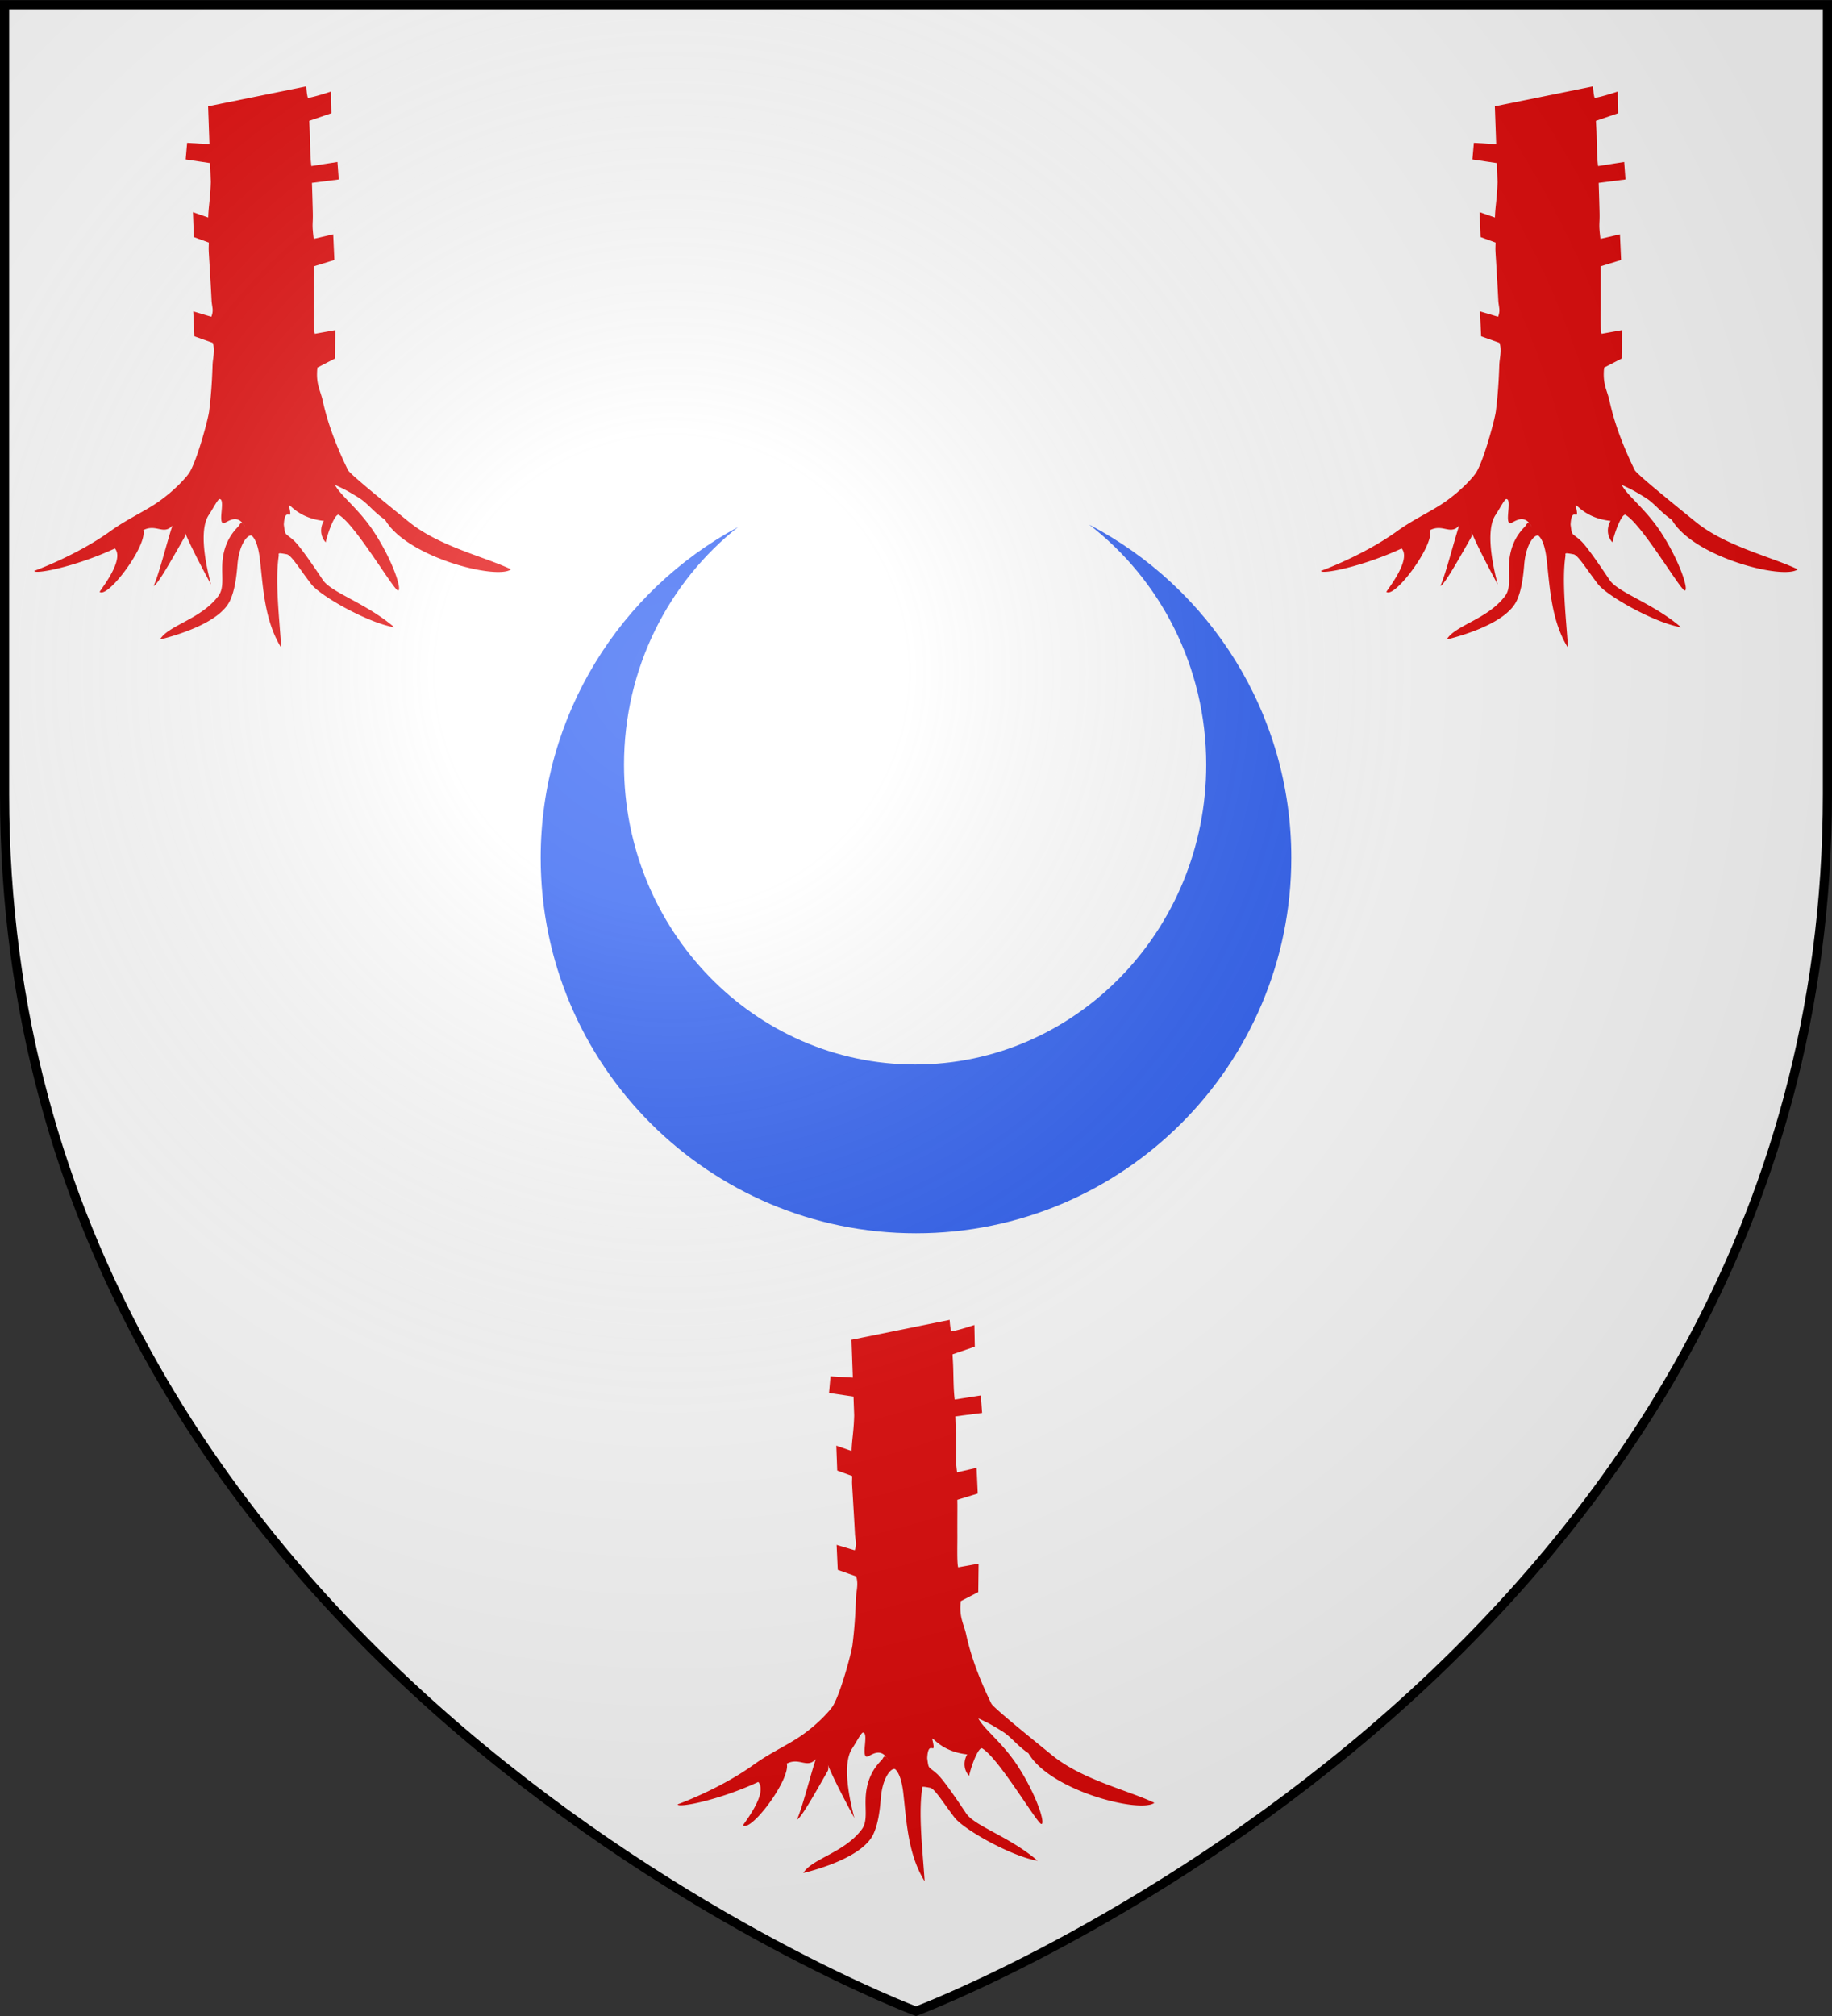<svg xmlns="http://www.w3.org/2000/svg" xmlns:xlink="http://www.w3.org/1999/xlink" width="600" height="660" viewBox="-300 -300 600 660"><rect x="-300" y="-300" width="600" height="660" fill="#333333" stroke="none"/><defs><radialGradient id="d" cx="-80" cy="-80" r="405" gradientUnits="userSpaceOnUse"><stop offset="0" style="stop-color:#fff;stop-opacity:.31"/><stop offset=".19" style="stop-color:#fff;stop-opacity:.25"/><stop offset=".6" style="stop-color:#6b6b6b;stop-opacity:.125"/><stop offset="1" style="stop-color:#000;stop-opacity:.125"/></radialGradient><path id="c" d="M-298.5-298.5h597V-40C298.5 246.2 0 358.39 0 358.39S-298.5 246.2-298.5-40z"/></defs><g style="display:inline"><use xlink:href="#c" width="600" height="660" style="fill:#fff;fill-opacity:1" transform="matrix(1 0 0 1 0 .05)"/></g><g style="display:inline"><path d="M56.703-128.246c23.243 17.896 38.346 46.46 38.346 78.614 0 54.155-42.725 98.125-95.337 98.125s-95.338-43.97-95.338-98.125c0-31.706 14.692-59.907 37.386-77.845-38.528 20.766-64.68 61.503-64.68 108.311 0 67.865 55.055 122.92 122.92 122.92s122.92-55.055 122.92-122.92c0-47.425-26.855-88.576-66.217-109.08" style="fill:#2b5df2;fill-opacity:1;fill-rule:evenodd;stroke:none;display:inline"/><path d="m-231.836-265.207.22 6.2.22 6.2-7.314-.436-.476 5.44 8.01 1.196.22 6.2c-.164 5.629-.744 7.81-.85 11.611l-5-1.743.302 8.156 4.9 1.793-.05 1.792c-.023.782.157 3.26.262 5.069s.223 3.732.341 5.75.237 4.132.345 6.323c.107 2.19.789 3.142-.079 5.37l-5.922-1.77.375 8.167 6.031 2.157c.83 2.583-.014 4.894-.087 7.384-.074 2.49-.197 5.003-.38 7.52a142 142 0 0 1-.748 7.545c-.318 2.508-3.846 15.68-6.377 19.893-.825 1.373-4.546 5.653-10.037 9.54-4.548 3.219-10.433 5.785-15.792 9.655-11.27 8.137-25.056 13.083-25.056 13.083.07 1.264 13.484-1.325 26.411-7.329 3.535 4.043-6.126 15.177-4.935 14.248 2.82 1.953 15.596-15.296 14.264-20.259 4.183-2.14 6.62 1.735 9.52-1.479-1.542 4.495-4.495 16.256-6.17 19.761 1.189-.222 5.546-7.916 10.038-15.815 1.24-2.183-3.5-7.361 8.753 15.344-4.07-15.54-2.002-20.815-.757-22.7 1.477-2.238 3.007-5.275 3.567-5.27 1.931.014-.488 7.357 1.134 7.877.922.296 4.621-3.918 7.249 1.369.325.993-.843-2.933-1.905-.726-.367.764-4.213 3.46-5.337 10.305-.868 5.29.76 9.834-1.537 12.897-5.741 7.658-16.318 9.54-19.14 14.256 5.963-1.474 19.74-5.633 23-12.836 1.536-3.393 2.061-7.588 2.4-11.716.6-7.339 3.843-10.294 4.8-9.336 1.176 1.178 2.201 3.76 2.67 8.808.96 8.389 1.468 19.121 6.868 27.785-.602-9.595-2.093-21.746-.827-30.1.02-.893-.506-1.084 2.633-.506 1.51.278 4.31 4.97 8.009 9.76 3.07 3.976 18.642 12.703 27.211 14.145-9.204-7.918-20.653-11.334-23.441-15.537-3.775-5.69-7.75-11.32-9.41-12.82-3.08-2.787-2.81-1.35-3.334-5.228.343-6.954 3.248.321 1.619-6.415.738.01 3.456 4.271 11.481 5.164-1.335 2.282-1.17 5.098.616 7.022 1.01-4.407 3.404-10.012 4.44-8.89 5.401 3.327 17.845 24.502 19.21 24.655 1.484.166-1.544-9.615-7.94-19.314-4.913-7.45-10.923-11.77-12.677-15.274 2.947 1.387 3.936 1.82 7.857 4.263 2.946 1.836 4.892 4.73 8.547 7.16 7.147 12.355 36.69 19.752 41.25 16.239-8.633-4.132-23.483-7.474-33.408-15.517-9.738-7.891-19.422-15.8-20-16.99-2.95-6.063-6.368-14.017-8.242-22.618-.775-3.557-2.348-5.507-1.764-10.915l5.724-2.948.12-9.312-6.698 1.207c-.437-1.555-.238-7.233-.262-10.664s.022-8.987.01-9.747l-.025-1.698 6.691-2.052-.38-8.415-6.389 1.484c-.672-5.56-.173-4.195-.303-9.056-.065-2.43-.13-4.937-.215-7.43l-.062-1.839 8.777-1.13-.416-5.727-8.548 1.344c-.497-3.59-.373-9.096-.582-12.306l-.136-2.503 7.29-2.503-.136-7.1s-4.805 1.632-7.56 2.094c-.398-.992-.534-3.773-.534-3.773zM189.584-265.207l.22 6.2.22 6.2-7.314-.436-.476 5.44 8.01 1.196.22 6.2c-.164 5.629-.744 7.81-.85 11.611l-5-1.743.302 8.156 4.9 1.793-.05 1.792c-.023.782.157 3.26.262 5.069s.223 3.732.341 5.75.237 4.132.345 6.323c.107 2.19.789 3.142-.079 5.37l-5.922-1.77.375 8.167 6.031 2.157c.83 2.583-.014 4.894-.087 7.384-.074 2.49-.197 5.003-.38 7.52a142 142 0 0 1-.748 7.545c-.318 2.508-3.846 15.68-6.377 19.893-.825 1.373-4.546 5.653-10.037 9.54-4.548 3.219-10.433 5.785-15.792 9.655-11.27 8.137-25.056 13.083-25.056 13.083.07 1.264 13.484-1.325 26.411-7.329 3.535 4.043-6.126 15.177-4.935 14.248 2.82 1.953 15.596-15.296 14.264-20.259 4.183-2.14 6.62 1.735 9.52-1.479-1.542 4.495-4.495 16.256-6.17 19.761 1.189-.222 5.546-7.916 10.038-15.815 1.24-2.183-3.5-7.361 8.753 15.344-4.07-15.54-2.002-20.815-.757-22.7 1.477-2.238 3.007-5.275 3.567-5.27 1.931.014-.488 7.357 1.134 7.877.922.296 4.621-3.918 7.249 1.369.325.993-.843-2.933-1.905-.726-.367.764-4.213 3.46-5.337 10.305-.868 5.29.76 9.834-1.537 12.897-5.741 7.658-16.318 9.54-19.14 14.256 5.963-1.474 19.74-5.633 23-12.836 1.536-3.393 2.061-7.588 2.4-11.716.6-7.339 3.843-10.294 4.8-9.336 1.176 1.178 2.201 3.76 2.67 8.808.96 8.389 1.468 19.121 6.868 27.785-.602-9.595-2.093-21.746-.827-30.1.02-.893-.506-1.084 2.633-.506 1.51.278 4.31 4.97 8.009 9.76 3.07 3.976 18.642 12.703 27.211 14.145-9.204-7.918-20.653-11.334-23.441-15.537-3.775-5.69-7.75-11.32-9.41-12.82-3.08-2.787-2.81-1.35-3.334-5.228.343-6.954 3.248.321 1.619-6.415.738.01 3.456 4.271 11.481 5.164-1.335 2.282-1.17 5.098.616 7.022 1.01-4.407 3.404-10.012 4.44-8.89 5.401 3.327 17.845 24.502 19.21 24.655 1.484.166-1.544-9.615-7.94-19.314-4.913-7.45-10.923-11.77-12.677-15.274 2.947 1.387 3.936 1.82 7.857 4.263 2.946 1.836 4.892 4.73 8.547 7.16 7.147 12.355 36.689 19.752 41.25 16.239-8.633-4.132-23.483-7.474-33.408-15.517-9.738-7.891-19.422-15.8-20-16.99-2.95-6.063-6.368-14.017-8.242-22.618-.775-3.557-2.348-5.507-1.764-10.915l5.724-2.948.12-9.312-6.698 1.207c-.437-1.555-.238-7.233-.262-10.664s.022-8.987.01-9.747l-.025-1.698 6.691-2.052-.38-8.415-6.389 1.484c-.672-5.56-.173-4.195-.303-9.056-.065-2.43-.13-4.937-.215-7.43l-.062-1.839 8.777-1.13-.416-5.727-8.548 1.344c-.497-3.59-.373-9.096-.582-12.306l-.136-2.503 7.29-2.503-.136-7.1s-4.805 1.632-7.56 2.094c-.398-.992-.534-3.773-.534-3.773zM-21.126 138.617l.22 6.2.22 6.2-7.314-.437-.476 5.44 8.01 1.196.22 6.2c-.164 5.63-.744 7.811-.85 11.612l-5.001-1.744.303 8.156 4.9 1.793-.05 1.792c-.023.782.157 3.26.262 5.069s.222 3.732.34 5.75c.12 2.018.238 4.132.346 6.323.107 2.19.789 3.142-.079 5.371l-5.922-1.77.374 8.167 6.032 2.157c.83 2.582-.014 4.894-.088 7.384-.073 2.49-.196 5.002-.38 7.519a142 142 0 0 1-.747 7.545c-.318 2.508-3.846 15.681-6.377 19.893-.825 1.373-4.546 5.653-10.037 9.54-4.548 3.219-10.433 5.785-15.792 9.655-11.27 8.137-25.056 13.083-25.056 13.083.07 1.264 13.484-1.324 26.411-7.329 3.535 4.044-6.127 15.177-4.935 14.248 2.82 1.953 15.596-15.296 14.264-20.258 4.182-2.14 6.62 1.734 9.52-1.48-1.542 4.496-4.496 16.257-6.17 19.761 1.189-.222 5.546-7.916 10.037-15.815 1.242-2.183-3.498-7.361 8.754 15.344-4.07-15.54-2.002-20.815-.757-22.7 1.477-2.237 3.006-5.274 3.567-5.27 1.931.014-.488 7.357 1.133 7.878.922.296 4.622-3.919 7.25 1.368.325.993-.843-2.932-1.905-.726-.368.764-4.213 3.46-5.337 10.305-.869 5.29.76 9.834-1.537 12.897-5.741 7.658-16.318 9.54-19.14 14.257 5.963-1.474 19.74-5.634 23-12.837 1.536-3.393 2.061-7.587 2.4-11.716.6-7.339 3.843-10.294 4.8-9.335 1.176 1.177 2.201 3.758 2.67 8.807.96 8.39 1.468 19.121 6.868 27.785-.602-9.595-2.093-21.745-.827-30.1.02-.893-.506-1.083 2.632-.506 1.511.278 4.31 4.97 8.01 9.76 3.07 3.976 18.641 12.703 27.211 14.145-9.204-7.918-20.653-11.333-23.441-15.536-3.775-5.69-7.75-11.321-9.41-12.821-3.081-2.787-2.81-1.35-3.334-5.228.342-6.954 3.248.322 1.619-6.415.738.01 3.456 4.271 11.48 5.164-1.334 2.283-1.168 5.098.617 7.023 1.01-4.408 3.404-10.012 4.44-8.89 5.401 3.326 17.844 24.501 19.21 24.654 1.483.166-1.544-9.614-7.94-19.314-4.913-7.449-10.923-11.77-12.677-15.274 2.947 1.387 3.935 1.82 7.856 4.263 2.947 1.837 4.893 4.73 8.547 7.16 7.148 12.355 36.69 19.752 41.25 16.239-8.632-4.132-23.482-7.474-33.407-15.517-9.738-7.891-19.422-15.8-20.001-16.99-2.95-6.063-6.367-14.016-8.241-22.618-.775-3.557-2.348-5.507-1.764-10.915l5.724-2.948.12-9.312-6.698 1.207c-.437-1.555-.238-7.233-.262-10.664s.022-8.987.01-9.747l-.025-1.698 6.691-2.051-.38-8.416-6.389 1.484c-.673-5.56-.174-4.195-.304-9.056-.065-2.43-.13-4.937-.214-7.43l-.062-1.838 8.777-1.131-.416-5.727-8.548 1.344c-.497-3.59-.373-9.096-.582-12.306l-.136-2.503 7.29-2.503-.136-7.1s-4.805 1.632-7.56 2.094c-.398-.992-.534-3.773-.534-3.773z" style="fill:#e20909;fill-opacity:1;fill-rule:evenodd;stroke:none;display:inline"/></g><g style="display:inline"><use xlink:href="#c" width="600" height="660" style="fill:url(#d)" transform="matrix(1 0 0 1 0 .05)"/></g><g style="display:inline"><use xlink:href="#c" width="600" height="660" style="fill:none;stroke:#000;stroke-width:3" transform="matrix(1 0 0 1 0 .05)"/></g></svg>